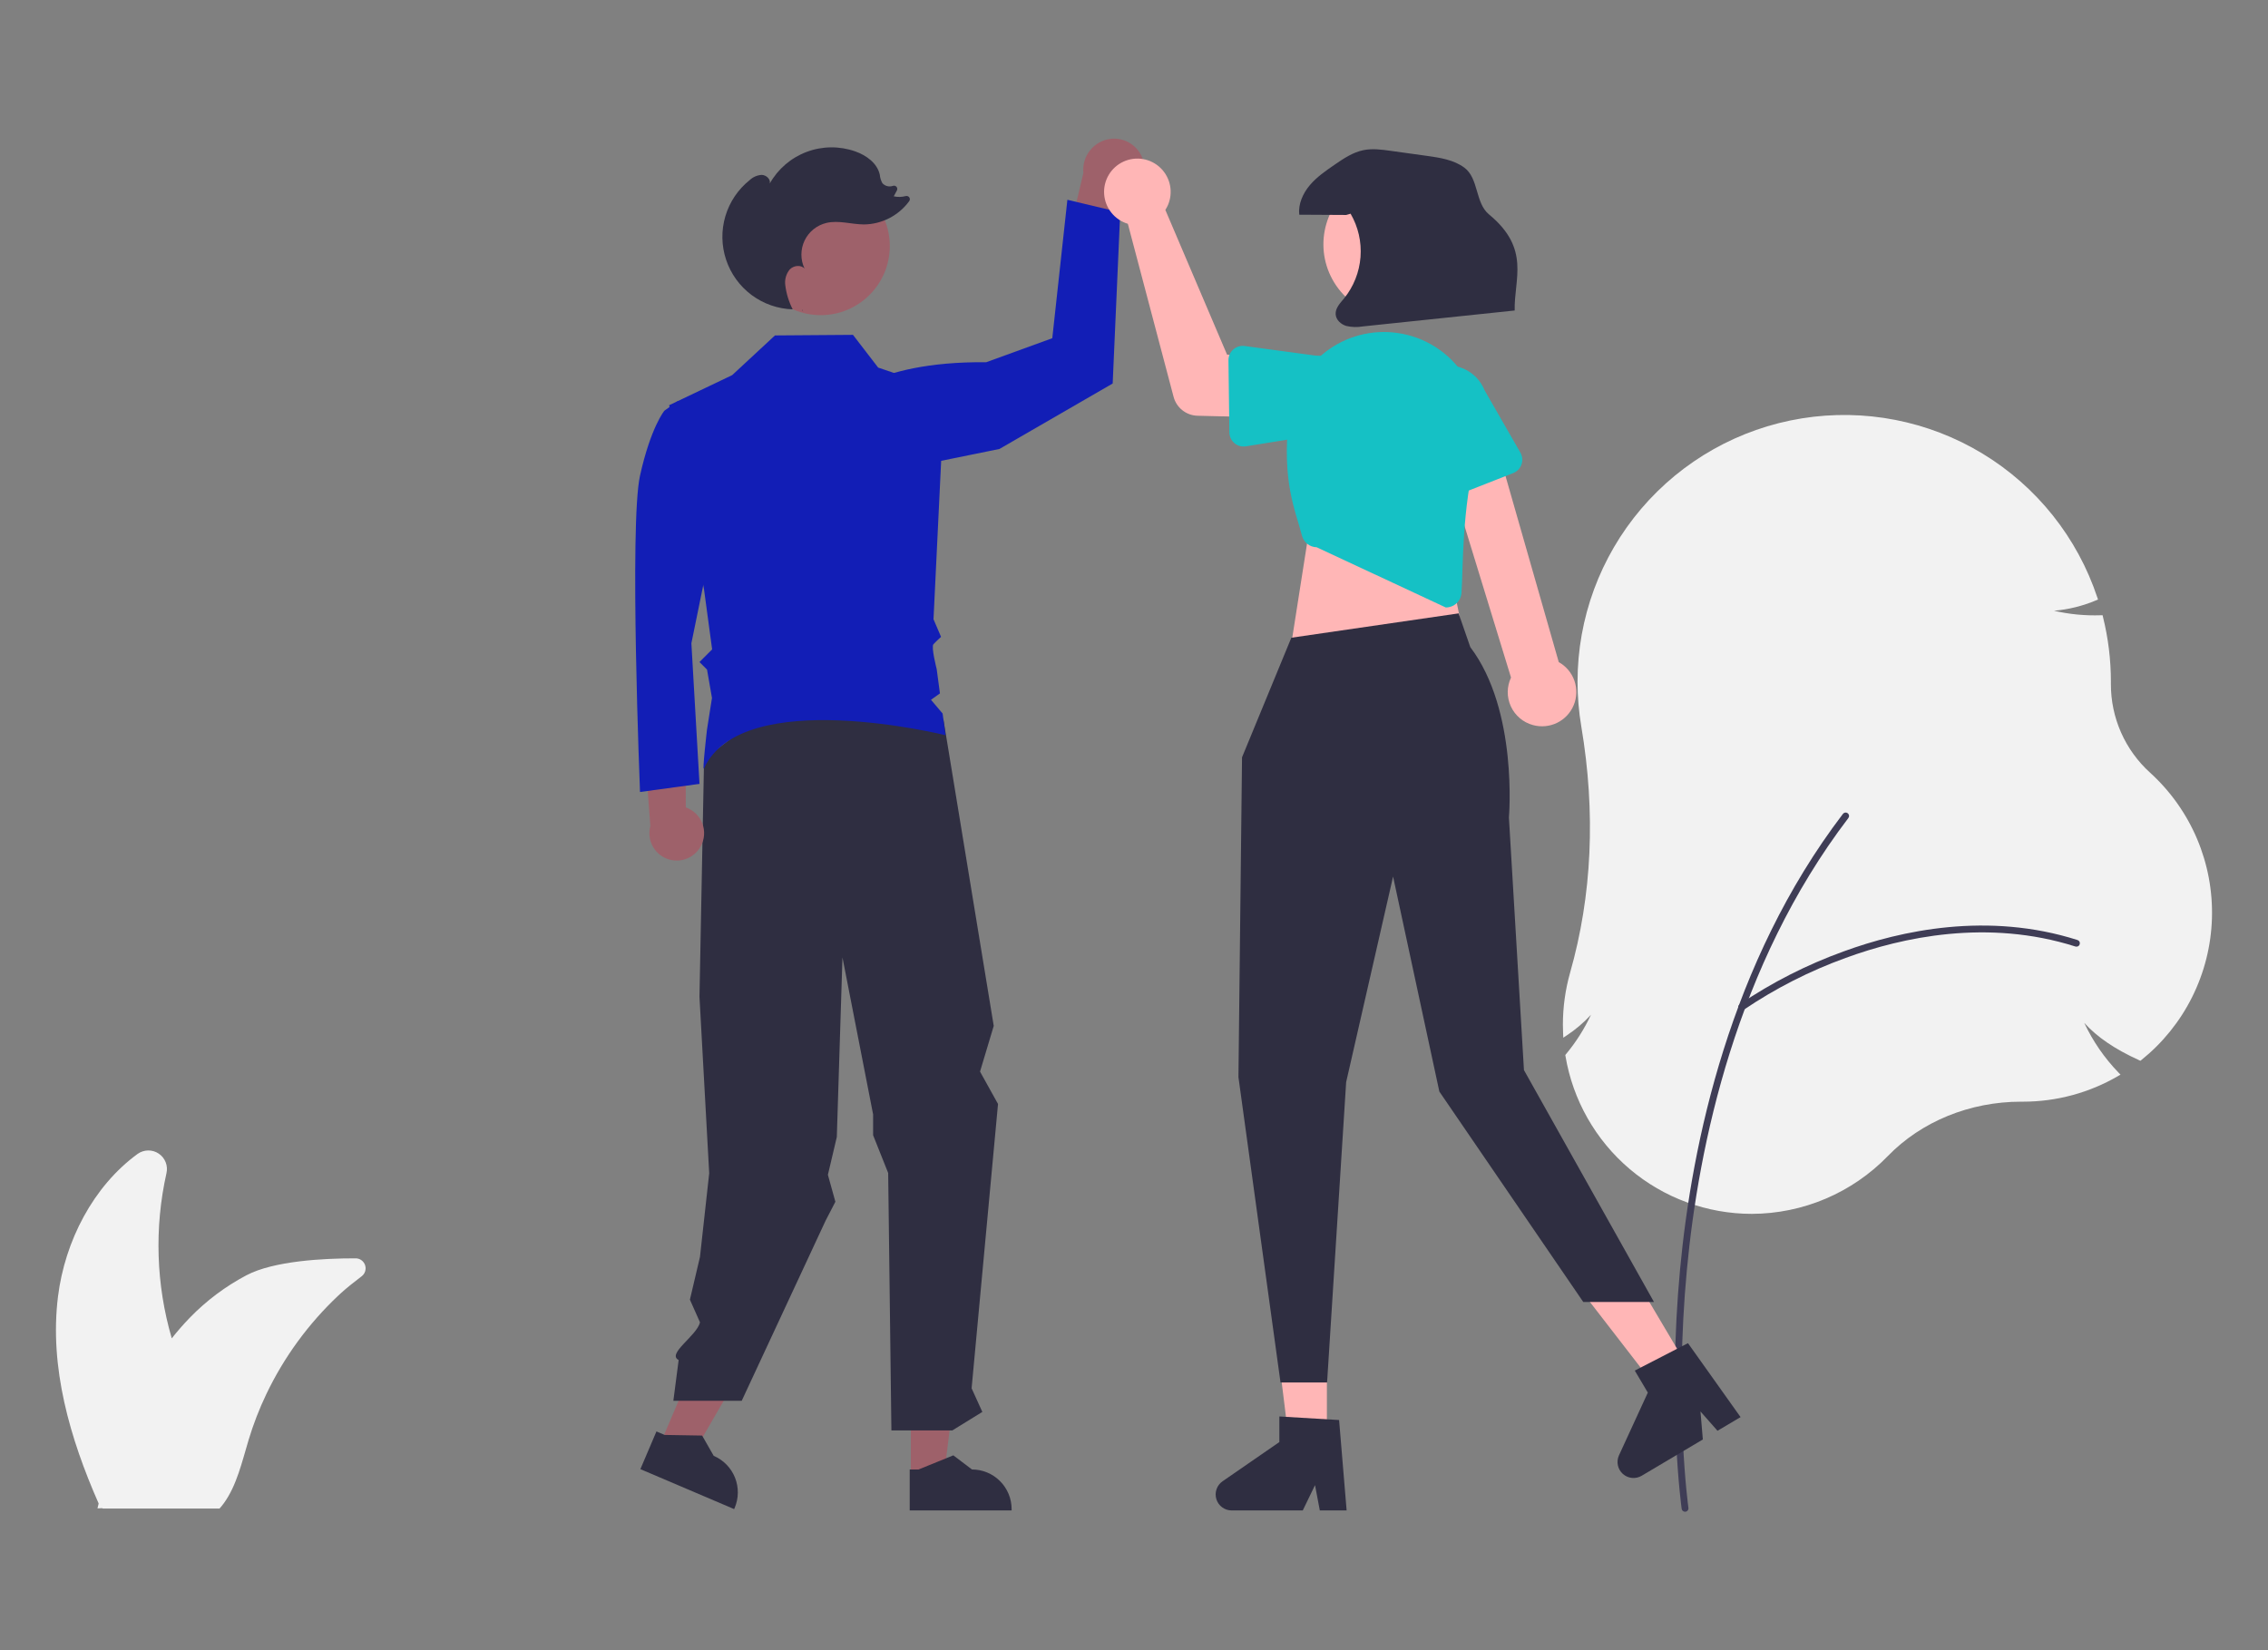 <svg width="180" height="131" viewBox="0 0 180 131" fill="none" xmlns="http://www.w3.org/2000/svg">
<rect x="0" y="0" width="180" height="131" fill="#808080" stroke="none"/>
<path d="M139.041 96.35C135.49 96.35 132.054 95.09 129.345 92.795C126.635 90.499 124.827 87.317 124.242 83.814L124.23 83.74L124.278 83.682C125.074 82.727 125.743 81.673 126.269 80.545C125.688 81.179 125.03 81.737 124.311 82.207L124.071 82.366L124.057 82.079C124.045 81.83 124.039 81.583 124.039 81.344C124.038 79.943 124.231 78.549 124.613 77.201C126.355 71.078 126.653 64.502 125.499 57.657C125.302 56.483 125.202 55.295 125.202 54.105C125.204 49.075 126.996 44.211 130.256 40.382C133.517 36.553 138.034 34.011 142.997 33.209C147.961 32.408 153.048 33.4 157.348 36.008C161.647 38.616 164.878 42.67 166.461 47.444L166.509 47.589L166.367 47.647C165.301 48.098 164.17 48.379 163.016 48.478C164.235 48.759 165.486 48.879 166.737 48.836L166.869 48.831L166.901 48.96C167.32 50.643 167.532 52.371 167.532 54.105L167.531 54.293C167.527 55.621 167.803 56.935 168.341 58.15C168.879 59.364 169.667 60.451 170.653 61.341C172.255 62.799 173.523 64.588 174.369 66.583C175.214 68.579 175.618 70.734 175.551 72.9C175.485 75.066 174.95 77.192 173.983 79.132C173.017 81.072 171.642 82.779 169.953 84.136L169.875 84.199L169.783 84.158C167.851 83.281 166.444 82.326 165.414 81.186C166.101 82.649 167.024 83.988 168.148 85.149L168.294 85.299L168.113 85.404C165.819 86.742 163.212 87.446 160.556 87.445L160.481 87.445C160.454 87.445 160.427 87.445 160.4 87.445C156.339 87.445 152.489 89.016 149.827 91.762C148.425 93.207 146.749 94.357 144.897 95.145C143.044 95.933 141.054 96.342 139.041 96.35Z" fill="#F2F2F2"/>
<path d="M133.733 119.994C133.668 119.994 133.605 119.971 133.556 119.928C133.507 119.885 133.475 119.826 133.466 119.762C133.454 119.681 132.328 111.553 133.339 100.75C134.274 90.773 137.275 76.403 146.265 64.601C146.287 64.573 146.314 64.549 146.344 64.531C146.375 64.513 146.409 64.502 146.444 64.497C146.479 64.492 146.515 64.495 146.55 64.504C146.584 64.513 146.616 64.528 146.645 64.55C146.673 64.572 146.697 64.599 146.715 64.629C146.732 64.66 146.744 64.694 146.749 64.729C146.754 64.764 146.751 64.8 146.742 64.835C146.733 64.869 146.717 64.901 146.696 64.93C137.783 76.629 134.806 90.894 133.879 100.8C132.873 111.54 133.99 119.605 134.002 119.685C134.007 119.724 134.004 119.763 133.993 119.8C133.982 119.837 133.964 119.872 133.938 119.901C133.913 119.93 133.881 119.954 133.846 119.97C133.811 119.986 133.772 119.994 133.733 119.994Z" fill="#3F3D56"/>
<path d="M138.228 80.206C138.171 80.206 138.115 80.188 138.069 80.155C138.022 80.121 137.988 80.074 137.97 80.019C137.953 79.965 137.953 79.906 137.97 79.852C137.988 79.797 138.022 79.75 138.069 79.716C140.63 77.982 143.398 76.573 146.307 75.522C150.852 73.857 157.764 72.348 164.879 74.613C164.913 74.624 164.944 74.641 164.971 74.664C164.999 74.687 165.021 74.715 165.037 74.747C165.054 74.778 165.064 74.813 165.067 74.849C165.07 74.884 165.066 74.92 165.055 74.954C165.044 74.987 165.027 75.019 165.004 75.046C164.981 75.073 164.953 75.096 164.921 75.112C164.89 75.128 164.855 75.138 164.82 75.141C164.784 75.144 164.749 75.14 164.715 75.129C157.745 72.911 150.959 74.395 146.493 76.03C143.631 77.064 140.908 78.449 138.387 80.155C138.341 80.188 138.285 80.206 138.228 80.206Z" fill="#3F3D56"/>
<path d="M28.227 99.881C25.701 99.876 21.725 100.08 19.559 101.224C17.894 102.103 16.378 103.239 15.067 104.59C14.561 105.112 14.082 105.66 13.632 106.231C12.386 101.968 12.242 97.459 13.211 93.125C13.279 92.834 13.257 92.528 13.147 92.249C13.037 91.971 12.844 91.732 12.595 91.566C12.346 91.399 12.053 91.312 11.753 91.317C11.454 91.322 11.163 91.418 10.919 91.592C7.4 94.159 5.151 98.509 4.603 102.91C3.906 108.517 5.548 114.167 7.829 119.338L7.828 119.341C7.824 119.364 7.818 119.389 7.812 119.415C7.803 119.453 7.793 119.491 7.784 119.529C7.769 119.594 7.752 119.662 7.738 119.727L8.107 119.71C8.128 119.721 8.149 119.729 8.17 119.74H17.423C17.545 119.606 17.659 119.465 17.765 119.318C18.788 117.913 19.213 116.011 19.73 114.294C20.105 113.051 20.573 111.839 21.132 110.667C22.538 107.723 24.478 105.066 26.854 102.831C26.93 102.759 27.008 102.687 27.087 102.618C27.484 102.251 28.101 101.762 28.704 101.302C28.836 101.202 28.933 101.063 28.982 100.905C29.03 100.747 29.028 100.577 28.975 100.42C28.923 100.264 28.822 100.127 28.688 100.03C28.554 99.933 28.393 99.881 28.227 99.881Z" fill="#F2F2F2"/>
<path d="M90.695 12.619C90.912 13.227 90.882 13.897 90.611 14.484C90.339 15.07 89.848 15.527 89.243 15.755C89.109 15.805 88.971 15.843 88.831 15.868L87.432 24.432L84.152 21.403L85.983 13.735C85.915 13.089 86.104 12.442 86.51 11.934C86.915 11.426 87.504 11.098 88.148 11.021C88.691 10.959 89.239 11.084 89.701 11.374C90.164 11.664 90.514 12.103 90.695 12.619Z" fill="#9E616A"/>
<path d="M66.488 32.023C66.488 32.023 69.034 28.659 78.272 28.751L83.515 26.845L84.713 15.858L88.907 16.857L88.308 30.441L79.321 35.636L67.538 38.033L66.488 32.023Z" fill="#121EB6"/>
<path d="M52.293 114.855L54.713 115.886L59.842 107.041L56.271 105.518L52.293 114.855Z" fill="#9E616A"/>
<path d="M72.29 117.145L74.92 117.145L76.171 106.996L72.289 106.996L72.29 117.145Z" fill="#9E616A"/>
<path d="M72.199 119.89L80.288 119.889V119.787C80.288 118.952 79.956 118.151 79.366 117.56C78.776 116.97 77.975 116.638 77.14 116.638L75.662 115.517L72.905 116.638L72.199 116.638L72.199 119.89Z" fill="#2F2E41"/>
<path d="M50.824 116.612L58.266 119.784L58.306 119.689C58.633 118.921 58.642 118.054 58.33 117.279C58.018 116.504 57.412 115.885 56.644 115.558L55.724 113.947L52.748 113.897L52.099 113.62L50.824 116.612Z" fill="#2F2E41"/>
<path d="M74.871 57.081L78.868 81.43L77.78 85.058L79.208 87.628L77.112 110.196L77.963 112.071L75.585 113.537H70.746L70.49 93.106L69.294 90.106V88.453L66.862 75.994L66.414 90.246L65.706 93.25L66.3 95.389L65.524 96.888L58.867 111.186H53.441L53.861 107.952C52.889 107.46 55.32 106.021 55.554 104.957L54.755 103.159L55.554 99.763L56.286 93.126L55.514 79.119L55.878 60.255L62.224 55.401L74.871 57.081Z" fill="#2F2E41"/>
<path d="M65.135 25.015C68.163 25.015 70.618 22.559 70.618 19.53C70.618 16.501 68.163 14.046 65.135 14.046C62.107 14.046 59.652 16.501 59.652 19.53C59.652 22.559 62.107 25.015 65.135 25.015Z" fill="#9E616A"/>
<path d="M55.61 67.181C55.763 66.905 55.855 66.599 55.877 66.285C55.9 65.97 55.853 65.654 55.741 65.359C55.628 65.065 55.453 64.798 55.226 64.579C54.999 64.359 54.727 64.192 54.429 64.089L54.416 56.42L51.094 58.62L51.615 65.565C51.476 66.078 51.529 66.624 51.765 67.1C52.001 67.576 52.403 67.948 52.895 68.148C53.388 68.347 53.936 68.358 54.436 68.18C54.936 68.002 55.354 67.646 55.61 67.181Z" fill="#9E616A"/>
<path d="M55.301 33.246L53.817 31.815L52.727 32.602C52.727 32.602 51.654 33.89 50.795 37.753C49.937 41.616 50.795 62.864 50.795 62.864L55.516 62.22L54.872 51.059L56.803 41.616L55.301 33.246Z" fill="#121EB6"/>
<path d="M53.109 32.164L58.11 29.775L61.505 26.625L67.697 26.579L69.694 29.176L74.966 30.967L74.088 49.153L74.687 50.551C74.687 50.551 74.269 50.929 74.079 51.14C73.888 51.35 74.342 53.117 74.342 53.117L74.598 55.038L73.888 55.546L74.811 56.637L75.041 58.357C75.041 58.357 58.92 54.349 55.874 60.988C55.714 61.339 56.11 57.911 56.11 57.911L56.506 55.401L56.113 53.148L55.514 52.549L56.519 51.544L55.874 46.775L53.109 32.164Z" fill="#121EB6"/>
<path d="M105.309 114.747H102.342L100.93 103.297H105.309V114.747Z" fill="#FFB6B6"/>
<path d="M106.875 119.89H104.747L104.367 117.88L103.394 119.89H97.749C97.479 119.89 97.215 119.804 96.997 119.643C96.779 119.483 96.618 119.257 96.538 118.999C96.457 118.74 96.462 118.463 96.55 118.207C96.638 117.951 96.806 117.73 97.028 117.576L101.536 114.463V112.431L106.277 112.714L106.875 119.89Z" fill="#2F2E41"/>
<path d="M134.168 108.857L131.616 110.371L124.562 101.244L128.33 99.009L134.168 108.857Z" fill="#FFB6B6"/>
<path d="M138.14 112.482L136.309 113.568L134.958 112.033L135.146 114.258L130.291 117.138C130.058 117.276 129.788 117.336 129.518 117.309C129.249 117.282 128.996 117.17 128.795 116.989C128.594 116.808 128.456 116.567 128.401 116.302C128.347 116.037 128.378 115.762 128.491 115.516L130.78 110.537L129.744 108.79L133.966 106.614L138.14 112.482Z" fill="#2F2E41"/>
<path d="M103.985 41.539L102.543 50.735L116.243 50.915L114.44 42.08L103.985 41.539Z" fill="#FFB6B6"/>
<path d="M102.487 50.619L98.574 60.111L98.289 85.497L101.628 109.735H105.324L106.838 85.892L110.562 69.578L114.234 86.641L125.654 103.342H131.266L120.949 84.938L119.755 64.89C119.755 64.89 120.499 56.385 116.691 51.366L115.763 48.687L102.487 50.619Z" fill="#2F2E41"/>
<path d="M121.655 57.549C121.273 57.445 120.919 57.259 120.618 57.003C120.316 56.747 120.074 56.429 119.909 56.069C119.744 55.71 119.659 55.319 119.661 54.923C119.664 54.528 119.753 54.138 119.922 53.78L114.094 34.774L118.381 33.924L123.711 52.554C124.292 52.879 124.735 53.405 124.954 54.034C125.173 54.662 125.154 55.35 124.901 55.965C124.647 56.581 124.177 57.082 123.579 57.374C122.98 57.666 122.296 57.728 121.655 57.549Z" fill="#FFB6B6"/>
<path d="M114.739 48.216L104.497 43.438C104.227 43.433 103.966 43.339 103.755 43.171C103.544 43.003 103.393 42.77 103.327 42.508C102.82 40.503 101.707 38.274 102.297 33.07C102.414 32.062 102.731 31.087 103.231 30.204C103.731 29.321 104.403 28.547 105.207 27.928C106.011 27.309 106.931 26.857 107.913 26.6C108.894 26.343 109.917 26.285 110.921 26.431C111.981 26.582 112.996 26.956 113.901 27.528C114.805 28.1 115.579 28.857 116.17 29.749C116.762 30.64 117.159 31.648 117.334 32.703C117.509 33.759 117.459 34.84 117.188 35.876C115.999 40.391 116.126 45.22 115.991 47.076C115.971 47.344 115.863 47.599 115.685 47.8C115.507 48.002 115.268 48.14 115.004 48.192C114.926 48.208 114.846 48.216 114.766 48.216C114.757 48.216 114.748 48.216 114.739 48.216Z" fill="#15C1C5"/>
<path d="M92.687 16.294C92.63 16.421 92.563 16.544 92.487 16.66L97.385 28.148L100.395 28.517L100.432 33.135L95.039 32.999C94.603 32.988 94.183 32.836 93.841 32.565C93.499 32.295 93.254 31.921 93.142 31.5L89.512 17.764C88.998 17.61 88.543 17.304 88.207 16.885C87.871 16.467 87.67 15.956 87.632 15.42C87.593 14.885 87.719 14.351 87.991 13.888C88.264 13.426 88.671 13.057 89.158 12.832C89.645 12.606 90.189 12.535 90.718 12.626C91.246 12.717 91.735 12.968 92.118 13.344C92.501 13.719 92.761 14.203 92.862 14.73C92.964 15.257 92.903 15.803 92.687 16.294Z" fill="#FFB6B6"/>
<path d="M97.878 27.738C98 27.63 98.144 27.55 98.299 27.503C98.455 27.455 98.619 27.442 98.781 27.464L104.415 28.227C105.248 28.216 106.051 28.536 106.648 29.117C107.246 29.697 107.588 30.491 107.602 31.324C107.615 32.157 107.297 32.962 106.718 33.561C106.139 34.16 105.346 34.505 104.514 34.52L98.882 35.428C98.721 35.454 98.557 35.445 98.4 35.402C98.243 35.358 98.097 35.282 97.973 35.177C97.848 35.072 97.748 34.941 97.678 34.794C97.608 34.647 97.571 34.487 97.569 34.324L97.496 28.601C97.494 28.438 97.527 28.277 97.593 28.128C97.659 27.979 97.756 27.846 97.878 27.738Z" fill="#15C1C5"/>
<path d="M113.831 39.589C113.687 39.513 113.561 39.407 113.462 39.278C113.362 39.149 113.292 39 113.255 38.841L111.976 33.3C111.671 32.525 111.686 31.66 112.018 30.896C112.35 30.132 112.971 29.53 113.745 29.223C114.519 28.916 115.384 28.929 116.148 29.259C116.913 29.588 117.516 30.208 117.825 30.981L120.667 35.929C120.748 36.07 120.798 36.227 120.812 36.389C120.827 36.551 120.807 36.715 120.753 36.868C120.699 37.022 120.613 37.162 120.5 37.28C120.387 37.397 120.25 37.488 120.099 37.548L114.773 39.641C114.622 39.7 114.459 39.726 114.297 39.717C114.134 39.709 113.975 39.664 113.831 39.589Z" fill="#15C1C5"/>
<path d="M113.605 24.477C116.412 22.942 117.443 19.421 115.909 16.613C114.374 13.805 110.855 12.773 108.048 14.308C105.24 15.843 104.209 19.364 105.743 22.172C107.278 24.98 110.797 26.011 113.605 24.477Z" fill="#FFB6B6"/>
<path d="M106.843 17.063C105.6 17.056 104.357 17.049 103.114 17.042C103.026 16.195 103.403 15.352 103.952 14.701C104.502 14.05 105.213 13.56 105.915 13.078C106.628 12.588 107.366 12.088 108.214 11.917C108.924 11.774 109.658 11.873 110.376 11.973C111.328 12.105 112.279 12.238 113.231 12.37C114.276 12.515 115.369 12.68 116.217 13.306C117.365 14.154 117.071 16.11 118.172 17.017C121.498 19.756 120.151 22.149 120.213 24.646C116.195 25.067 112.177 25.489 108.158 25.91C107.722 25.986 107.276 25.973 106.845 25.872C106.423 25.743 106.036 25.394 106.005 24.953C105.97 24.462 106.36 24.059 106.677 23.681C107.432 22.745 107.886 21.601 107.977 20.401C108.069 19.201 107.794 18.002 107.189 16.962L106.843 17.063Z" fill="#2F2E41"/>
<path d="M63.734 24.746C63.711 24.694 63.687 24.642 63.664 24.59C63.673 24.591 63.682 24.592 63.691 24.592L63.734 24.746Z" fill="#2F2E41"/>
<path d="M59.499 14.295C59.76 14.049 60.098 13.903 60.455 13.882C60.81 13.893 61.169 14.213 61.096 14.561C61.747 13.407 62.784 12.52 64.024 12.055C65.264 11.59 66.628 11.577 67.876 12.017C68.758 12.328 69.622 12.95 69.824 13.863C69.844 14.102 69.915 14.335 70.033 14.544C70.136 14.656 70.269 14.736 70.416 14.773C70.563 14.81 70.718 14.803 70.861 14.754L70.87 14.751C70.919 14.735 70.972 14.733 71.022 14.747C71.072 14.76 71.116 14.789 71.15 14.828C71.184 14.867 71.205 14.916 71.211 14.968C71.217 15.019 71.207 15.071 71.183 15.117L70.933 15.582C71.248 15.652 71.574 15.645 71.885 15.562C71.937 15.549 71.992 15.551 72.041 15.57C72.091 15.589 72.135 15.622 72.165 15.666C72.195 15.711 72.21 15.763 72.21 15.816C72.209 15.87 72.192 15.922 72.16 15.965C71.746 16.532 71.205 16.994 70.58 17.316C69.956 17.637 69.265 17.808 68.563 17.814C67.567 17.808 66.56 17.465 65.591 17.694C65.216 17.783 64.865 17.954 64.565 18.196C64.265 18.438 64.023 18.744 63.856 19.091C63.69 19.439 63.603 19.82 63.603 20.205C63.602 20.591 63.688 20.971 63.854 21.319C63.556 20.994 62.981 21.071 62.676 21.39C62.536 21.561 62.432 21.759 62.371 21.972C62.311 22.185 62.294 22.408 62.323 22.627C62.404 23.299 62.604 23.951 62.912 24.553C61.734 24.517 60.596 24.12 59.65 23.416C58.705 22.712 57.999 21.734 57.627 20.616C57.254 19.497 57.234 18.291 57.569 17.161C57.904 16.03 58.578 15.03 59.499 14.295Z" fill="#2F2E41"/>
</svg>
